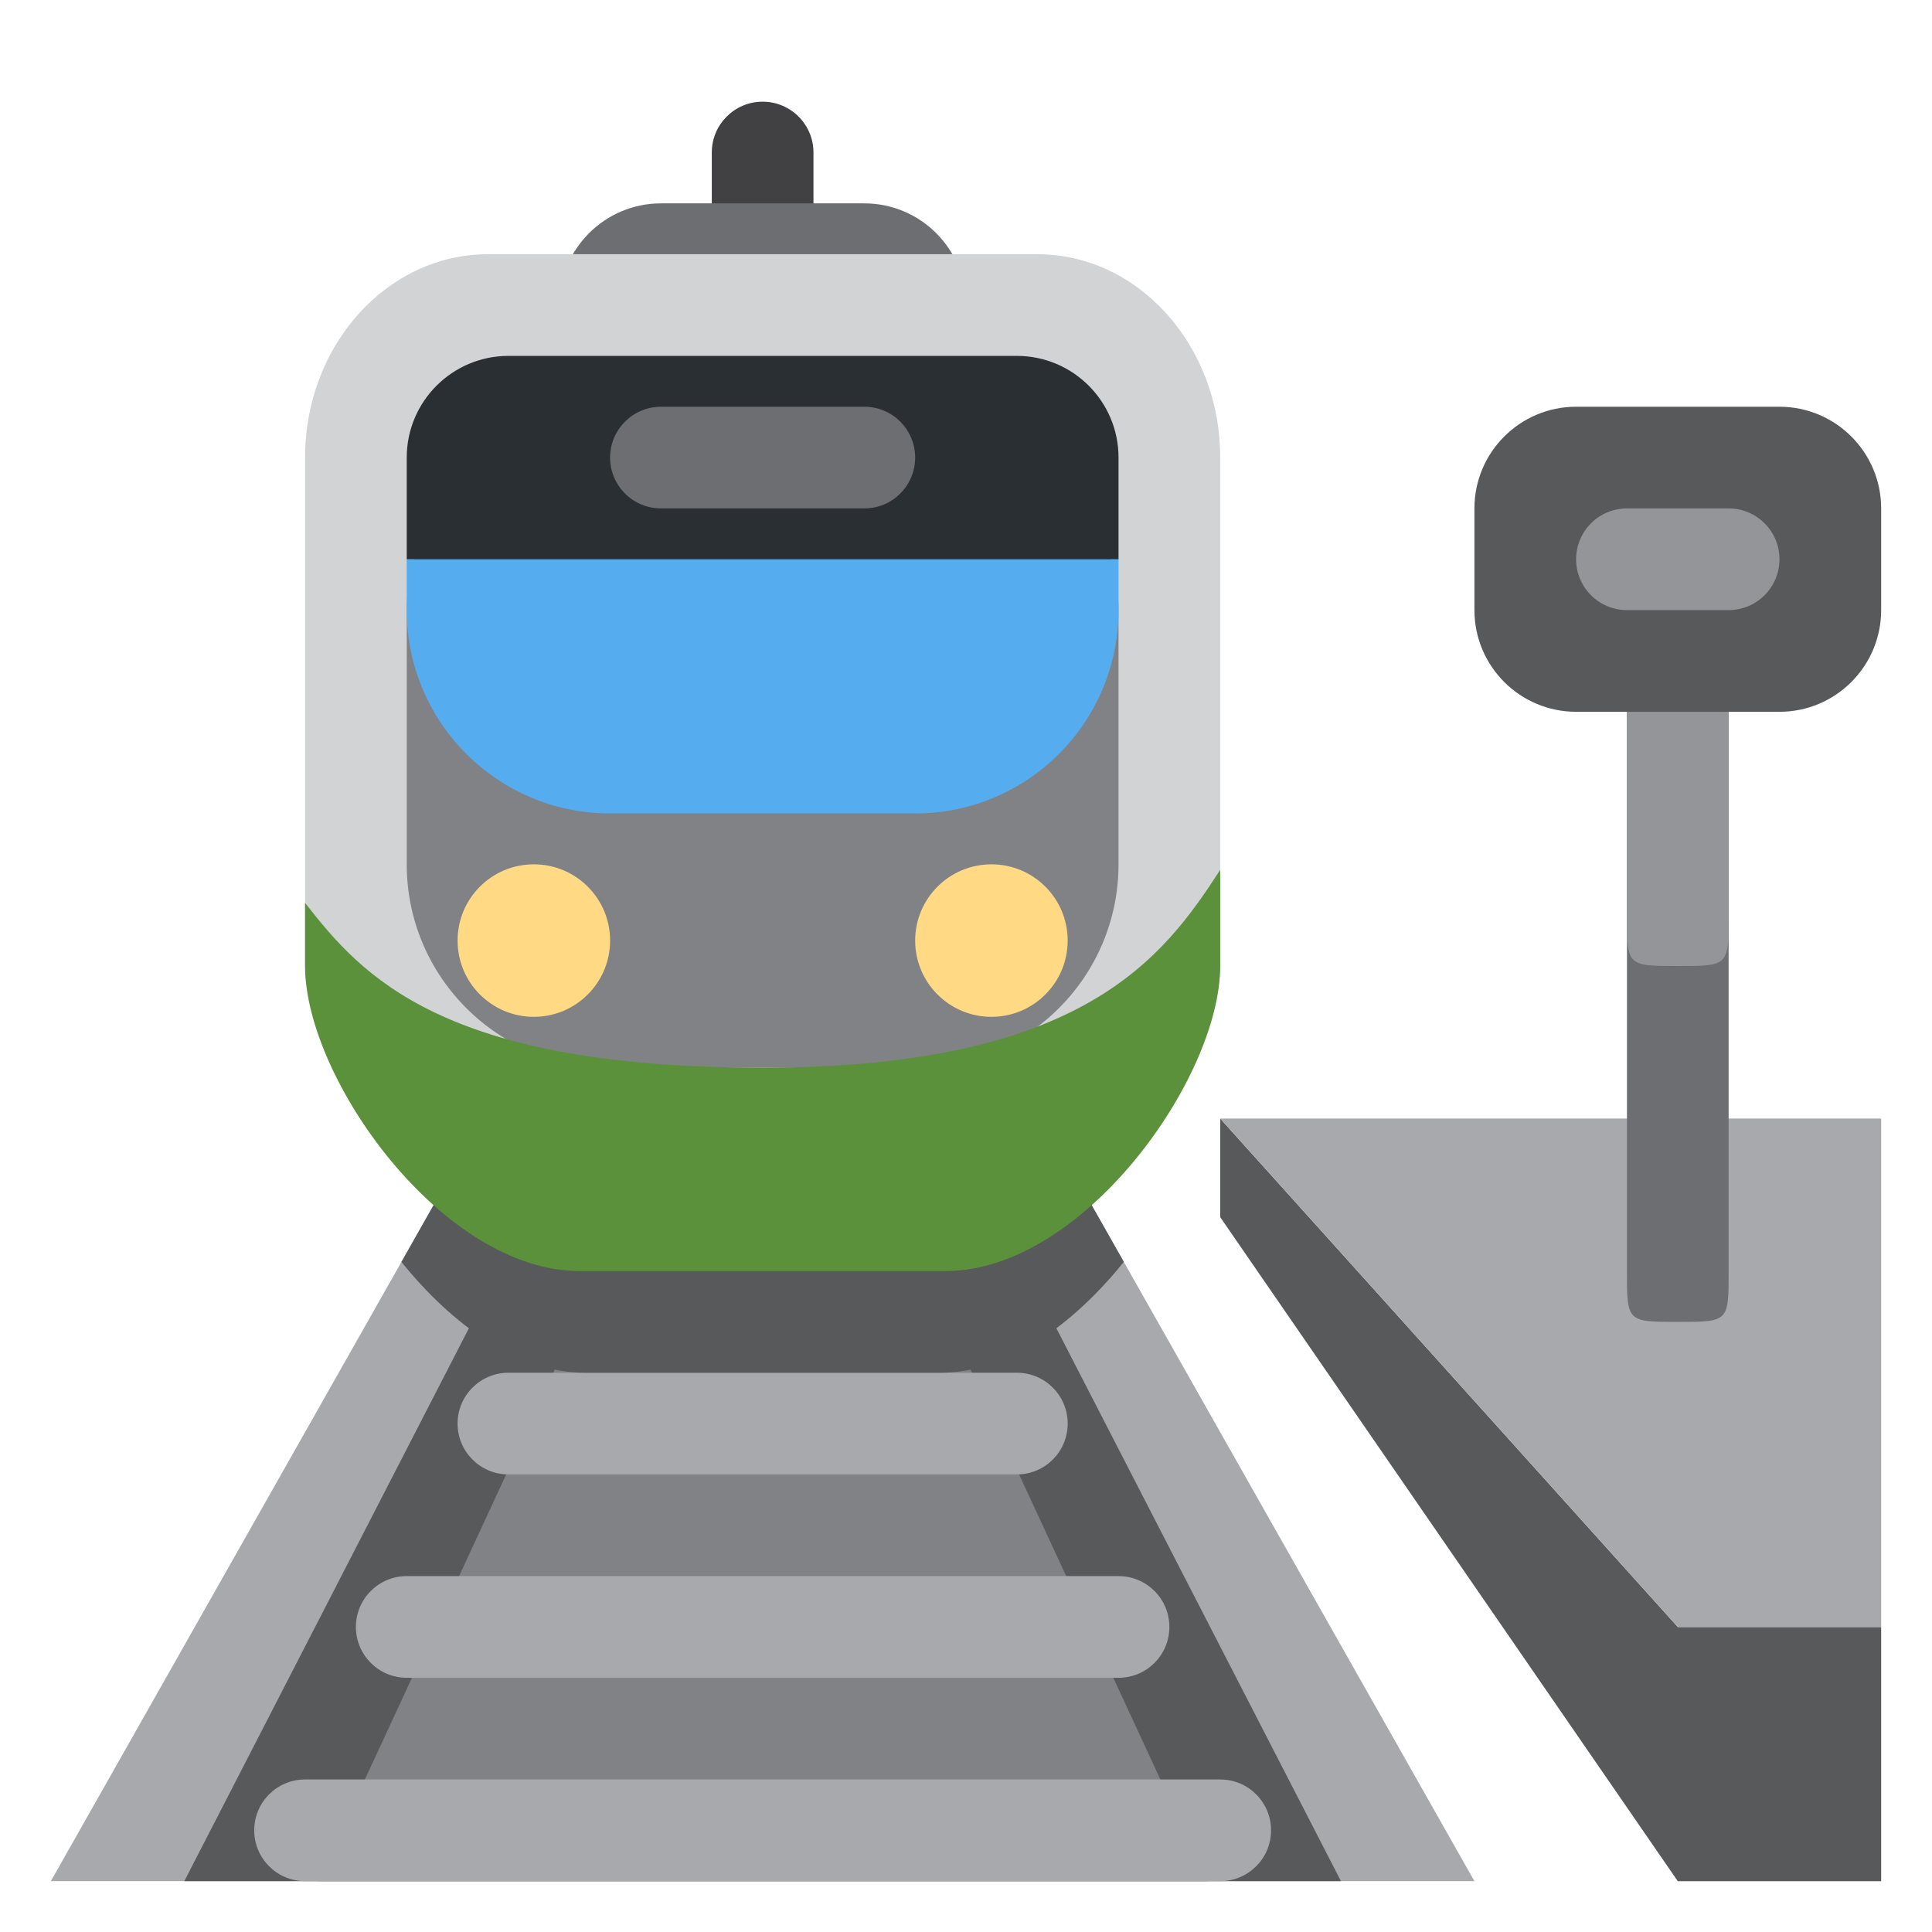 <?xml version="1.0" encoding="UTF-8" standalone="no"?>
<!-- Created with Inkscape (http://www.inkscape.org/) -->

<svg
   xmlns:svg="http://www.w3.org/2000/svg"
   xmlns="http://www.w3.org/2000/svg"
   version="1.1"
   width="47.5"
   height="47.5"
   id="svg2"
   xml:space="preserve"><defs
     id="defs6"><clipPath
       id="clipPath30"><path
         d="M 0,38 38,38 38,0 0,0 0,38 z"
         id="path32" /></clipPath></defs><g
     transform="matrix(1.25,0,0,-1.25,0,47.5)"
     id="g12"><g
       transform="translate(1,1)"
       id="g14"><path
         d="M 0,0 28,0 18.375,17 9.625,17 0,0 z"
         id="path16"
         style="fill:#a7a9ac;fill-opacity:1;fill-rule:nonzero;stroke:none" /></g><g
       transform="translate(3.625,1)"
       id="g18"><path
         d="M 0,0 22.75,0 14,17 8.75,17 0,0 z"
         id="path20"
         style="fill:#58595b;fill-opacity:1;fill-rule:nonzero;stroke:none" /></g><g
       transform="translate(6.25,1)"
       id="g22"><path
         d="M 0,0 17.5,0 9.625,17 7.875,17 0,0 z"
         id="path24"
         style="fill:#808285;fill-opacity:1;fill-rule:nonzero;stroke:none" /></g><g
       id="g26"><g
         clip-path="url(#clipPath30)"
         id="g28"><g
           transform="translate(25,2)"
           id="g34"><path
             d="m 0,0 c 0,-0.553 -0.447,-1 -1,-1 l -18,0 c -0.552,0 -1,0.447 -1,1 0,0.553 0.448,1 1,1 L -1,1 C -0.447,1 0,0.553 0,0"
             id="path36"
             style="fill:#a7a9ac;fill-opacity:1;fill-rule:nonzero;stroke:none" /></g><g
           transform="translate(23,6)"
           id="g38"><path
             d="m 0,0 c 0,-0.553 -0.447,-1 -1,-1 l -14,0 c -0.552,0 -1,0.447 -1,1 0,0.553 0.448,1 1,1 L -1,1 C -0.447,1 0,0.553 0,0"
             id="path40"
             style="fill:#a7a9ac;fill-opacity:1;fill-rule:nonzero;stroke:none" /></g><g
           transform="translate(21,10)"
           id="g42"><path
             d="m 0,0 c 0,-0.553 -0.447,-1 -1,-1 l -10,0 c -0.552,0 -1,0.447 -1,1 0,0.553 0.448,1 1,1 L -1,1 C -0.447,1 0,0.553 0,0"
             id="path44"
             style="fill:#a7a9ac;fill-opacity:1;fill-rule:nonzero;stroke:none" /></g><g
           transform="translate(7.896,13.18)"
           id="g46"><path
             d="m 0,0 c 0.984,-1.226 2.29,-2.18 3.604,-2.18 l 7,0 c 1.313,0 2.62,0.955 3.604,2.18 l -2.23,3.938 C 10.789,3.841 9.223,3.82 7.104,3.82 4.947,3.82 3.364,3.797 2.167,3.828 L 0,0 z"
             id="path48"
             style="fill:#58595b;fill-opacity:1;fill-rule:nonzero;stroke:none" /></g><g
           transform="translate(16,34)"
           id="g50"><path
             d="m 0,0 c 0,-0.552 -0.448,-1 -1,-1 -0.552,0 -1,0.448 -1,1 l 0,1 c 0,0.552 0.448,1 1,1 0.552,0 1,-0.448 1,-1 L 0,0 z"
             id="path52"
             style="fill:#414042;fill-opacity:1;fill-rule:nonzero;stroke:none" /></g><g
           transform="translate(19,32)"
           id="g54"><path
             d="m 0,0 c 0,-1.104 -0.896,-2 -2,-2 l -4,0 c -1.104,0 -2,0.896 -2,2 0,1.104 0.896,2 2,2 l 4,0 C -0.896,2 0,1.104 0,0"
             id="path56"
             style="fill:#6d6e71;fill-opacity:1;fill-rule:nonzero;stroke:none" /></g><g
           transform="translate(24,19)"
           id="g58"><path
             d="m 0,0 c 0,-2.209 -3.412,-5 -5.4,-5 l -7.2,0 c -1.988,0 -5.4,2.791 -5.4,5 l 0,10 c 0,2.209 1.612,4 3.6,4 l 10.8,0 C -1.612,14 0,12.209 0,10 L 0,0 z"
             id="path60"
             style="fill:#d1d3d4;fill-opacity:1;fill-rule:nonzero;stroke:none" /></g><g
           transform="translate(22,21)"
           id="g62"><path
             d="m 0,0 c 0,-2.209 -1.791,-4 -4,-4 l -6,0 c -2.209,0 -4,1.791 -4,4 l 0,5 c 0,2.209 1.791,3 4,3 l 6,0 C -1.791,8 0,7.209 0,5 L 0,0 z"
             id="path64"
             style="fill:#808285;fill-opacity:1;fill-rule:nonzero;stroke:none" /></g><g
           transform="translate(12,22)"
           id="g66"><path
             d="m 0,0 6,0 c 2.209,0 4,1.791 4,4 L 10,5 -4,5 -4,4 C -4,1.791 -2.209,0 0,0"
             id="path68"
             style="fill:#55acee;fill-opacity:1;fill-rule:nonzero;stroke:none" /></g><g
           transform="translate(15,17)"
           id="g70"><path
             d="M 0,0 C -6.3,0 -7.878,1.801 -9,3.242 L -9,2 c 0,-2.209 2.7,-6 5.4,-6 l 7.2,0 C 6.3,-4 9,-0.209 9,2 L 9,3.891 C 7.879,2.161 6.3,0 0,0"
             id="path72"
             style="fill:#5c913b;fill-opacity:1;fill-rule:nonzero;stroke:none" /></g><g
           transform="translate(12,19.5)"
           id="g74"><path
             d="M 0,0 C 0,-0.828 -0.672,-1.5 -1.5,-1.5 -2.329,-1.5 -3,-0.828 -3,0 -3,0.829 -2.329,1.5 -1.5,1.5 -0.672,1.5 0,0.829 0,0"
             id="path76"
             style="fill:#ffd983;fill-opacity:1;fill-rule:nonzero;stroke:none" /></g><g
           transform="translate(21,19.5)"
           id="g78"><path
             d="M 0,0 C 0,-0.828 -0.672,-1.5 -1.5,-1.5 -2.328,-1.5 -3,-0.828 -3,0 -3,0.829 -2.328,1.5 -1.5,1.5 -0.672,1.5 0,0.829 0,0"
             id="path80"
             style="fill:#ffd983;fill-opacity:1;fill-rule:nonzero;stroke:none" /></g><g
           transform="translate(22,27)"
           id="g82"><path
             d="m 0,0 0,2 c 0,1.104 -0.896,2 -2,2 l -10,0 c -1.104,0 -2,-0.896 -2,-2 l 0,-2 14,0 z"
             id="path84"
             style="fill:#292f33;fill-opacity:1;fill-rule:nonzero;stroke:none" /></g><g
           transform="translate(18,29)"
           id="g86"><path
             d="m 0,0 c 0,-0.552 -0.447,-1 -1,-1 l -4,0 c -0.552,0 -1,0.448 -1,1 0,0.552 0.448,1 1,1 l 4,0 C -0.447,1 0,0.552 0,0"
             id="path88"
             style="fill:#6d6e71;fill-opacity:1;fill-rule:nonzero;stroke:none" /></g><g
           transform="translate(24,14.06)"
           id="g90"><path
             d="m 0,0 9,-13.061 4,0 0,5 -4,0 -9,10 L 0,0 z"
             id="path92"
             style="fill:#58595b;fill-opacity:1;fill-rule:nonzero;stroke:none" /></g><g
           transform="translate(37,6)"
           id="g94"><path
             d="M 0,0 0,10 -13,10 -4,0 0,0 z"
             id="path96"
             style="fill:#a7a9ac;fill-opacity:1;fill-rule:nonzero;stroke:none" /></g><g
           transform="translate(34,13)"
           id="g98"><path
             d="m 0,0 c 0,-1 0,-1 -1,-1 -1,0 -1,0 -1,1 l 0,11 c 0,0.552 0.447,1 1,1 0.553,0 1,-0.448 1,-1 L 0,0 z"
             id="path100"
             style="fill:#6d6e71;fill-opacity:1;fill-rule:nonzero;stroke:none" /></g><g
           transform="translate(34,20)"
           id="g102"><path
             d="m 0,0 c 0,-1 0,-1 -1,-1 -1,0 -1,0 -1,1 l 0,7 c 0,0.552 0.447,1 1,1 0.553,0 1,-0.448 1,-1 L 0,0 z"
             id="path104"
             style="fill:#939598;fill-opacity:1;fill-rule:nonzero;stroke:none" /></g><g
           transform="translate(37,26)"
           id="g106"><path
             d="m 0,0 c 0,-1.104 -0.896,-2 -2,-2 l -4,0 c -1.104,0 -2,0.896 -2,2 l 0,2 c 0,1.104 0.896,2 2,2 l 4,0 C -0.896,4 0,3.104 0,2 L 0,0 z"
             id="path108"
             style="fill:#58595b;fill-opacity:1;fill-rule:nonzero;stroke:none" /></g><g
           transform="translate(35,27)"
           id="g110"><path
             d="m 0,0 c 0,-0.552 -0.447,-1 -1,-1 l -2,0 c -0.553,0 -1,0.448 -1,1 0,0.552 0.447,1 1,1 l 2,0 C -0.447,1 0,0.552 0,0"
             id="path112"
             style="fill:#939598;fill-opacity:1;fill-rule:nonzero;stroke:none" /></g></g></g></g></svg>